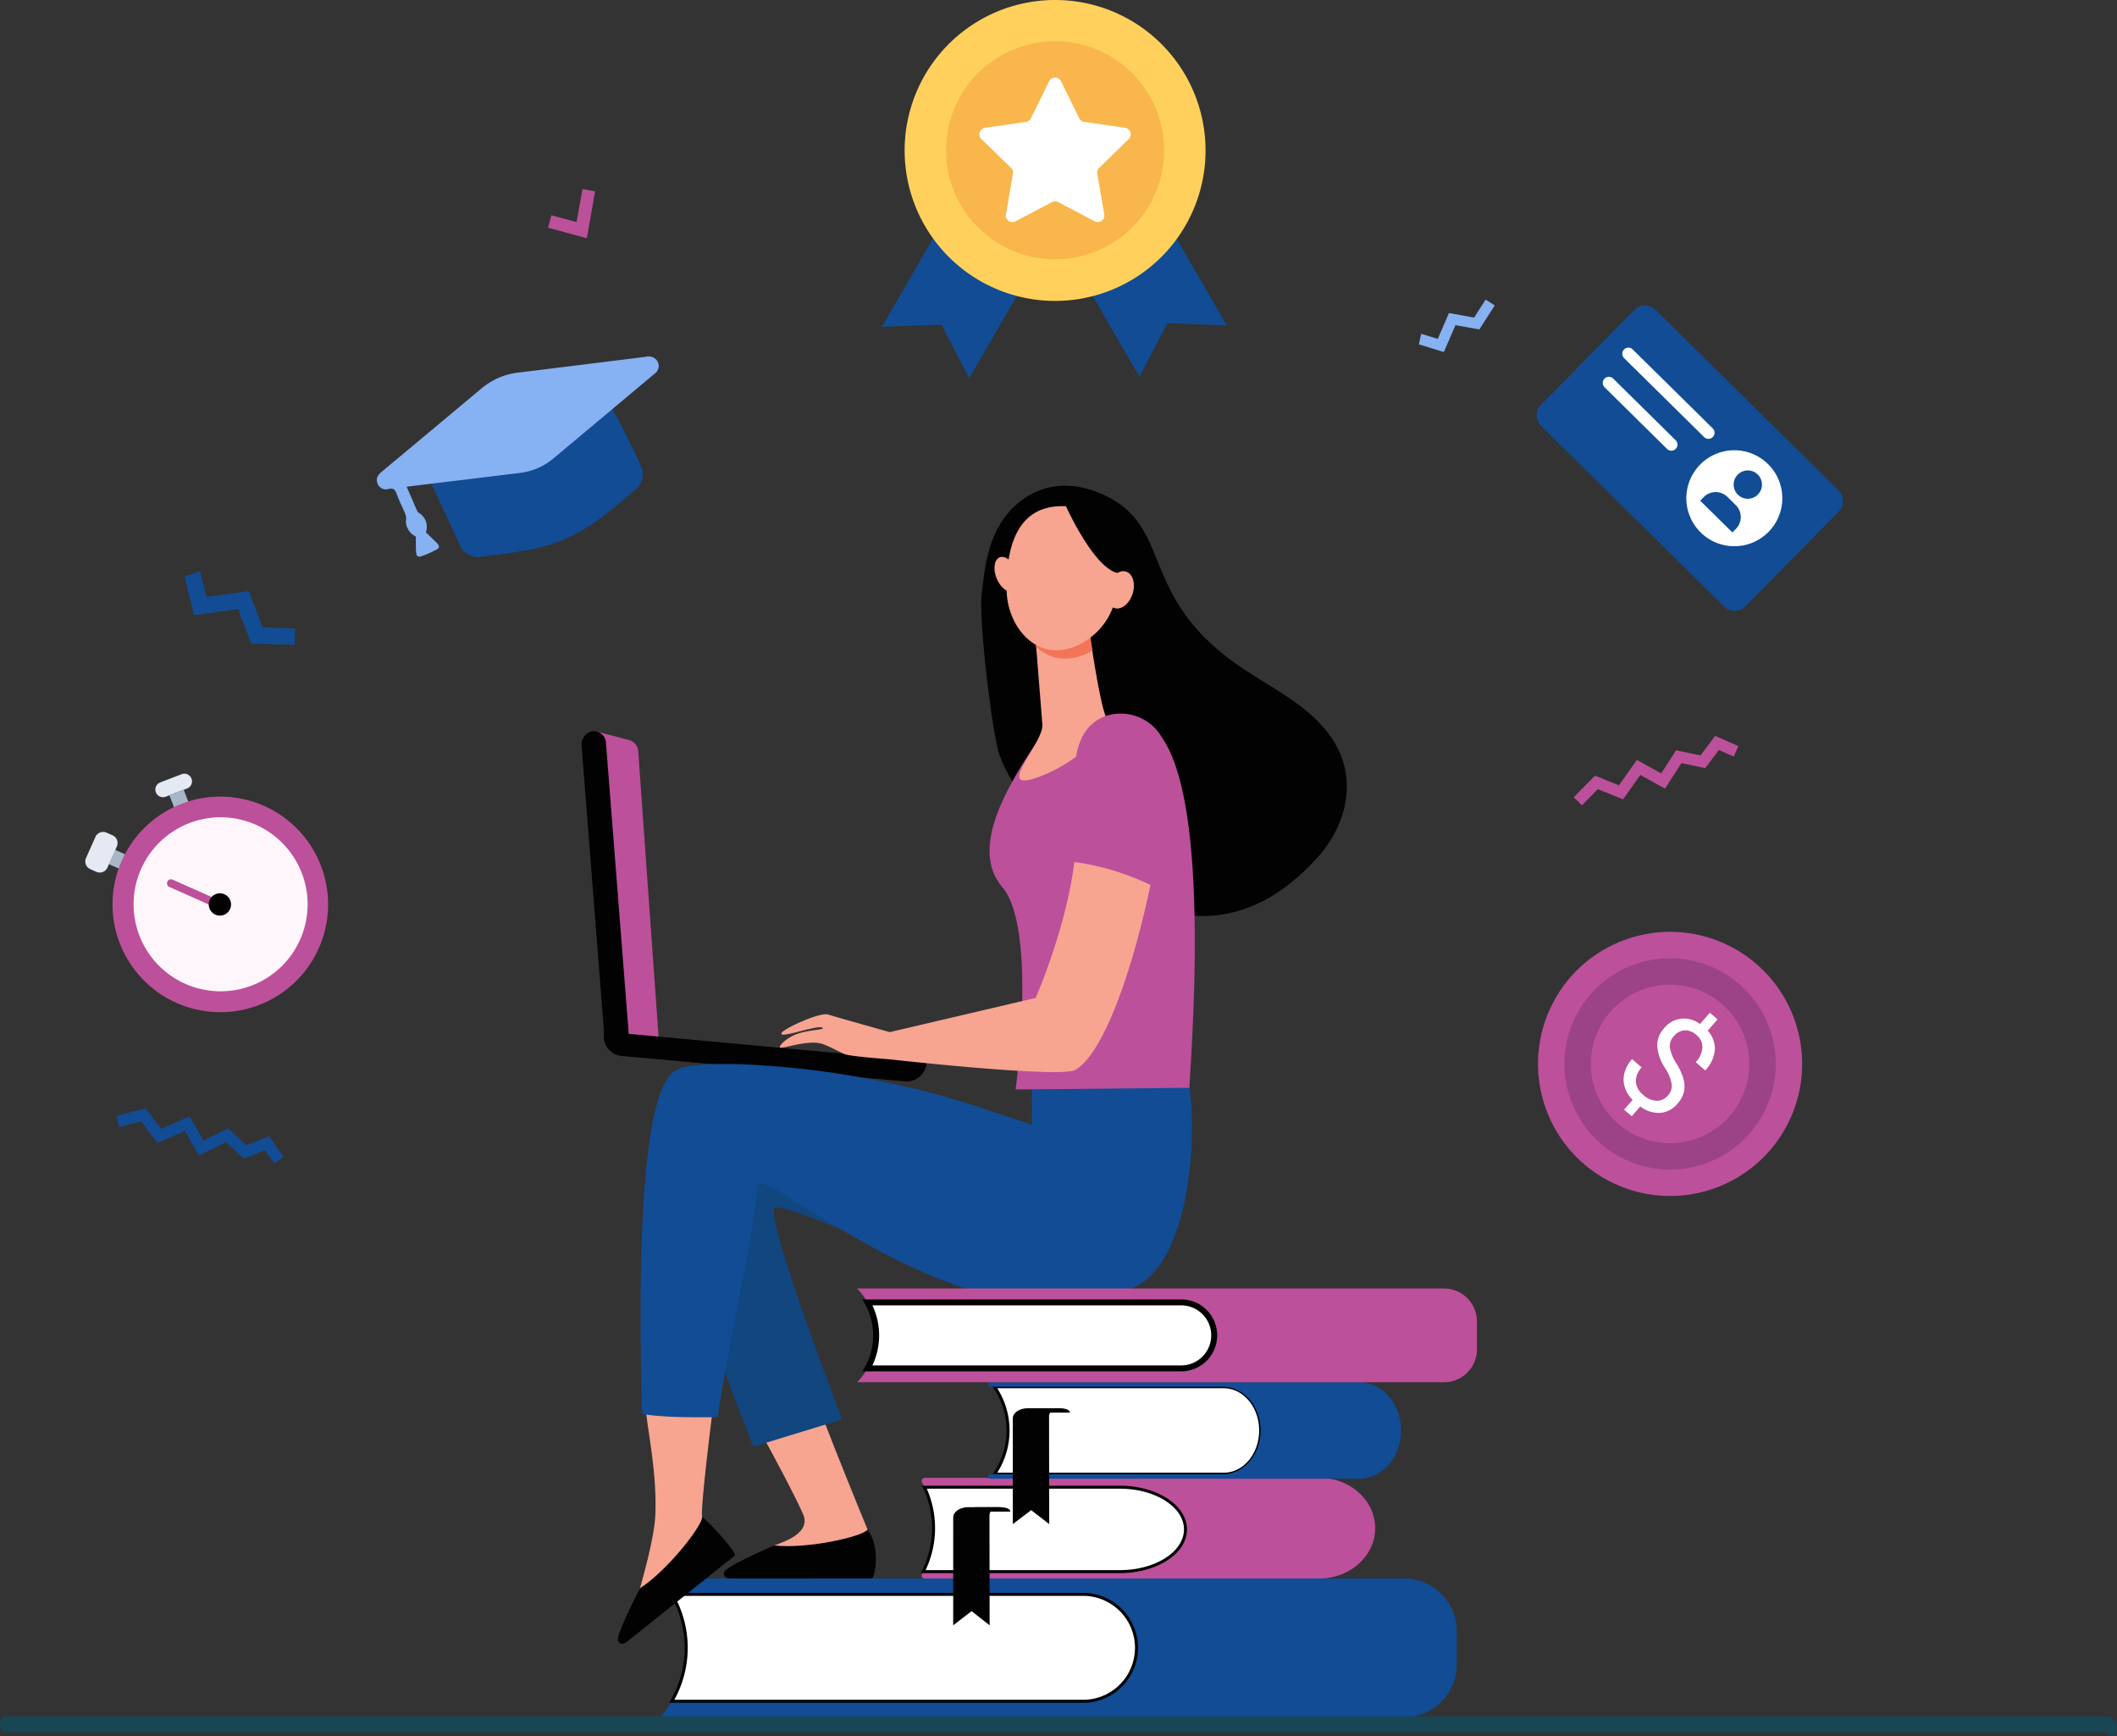 <svg xmlns="http://www.w3.org/2000/svg" xmlns:xlink="http://www.w3.org/1999/xlink" width="356.077" height="292.018" viewBox="0 0 356.077 292.018"><rect x="0" y="0" width="356.077" height="292.018" fill="#333333" stroke="none"/><defs><clipPath id="a"><rect width="58.018" height="63.602" fill="none"/></clipPath></defs><g transform="translate(0 36.423)"><path d="M631.294,226.544l2.794.857,1.876-4.343,4.24.75,1.935-3.02,1.529.98-2.589,4.04-4.018-.711-1.952,4.518-4.2-1.29Z" transform="translate(-392.255 -206.823)" fill="#86b1f2"/><g transform="translate(0 -19.48)"><path d="M1486.939,213.7l1.071,4.312,7.128-.956,2.343,6.111,5.451.156-.079,2.76-7.291-.209-2.22-5.792-7.415.995-1.611-6.488Z" transform="translate(-1453.294 -134.566)" fill="#114c95"/><path d="M557.19,1180.741h125.3a8.831,8.831,0,0,0,8.666-8.988v-5.344a8.831,8.831,0,0,0-8.666-8.988H557.19a17.751,17.751,0,0,1,.23,23.048Z" transform="translate(-446.134 -908.871)" fill="#114c95"/><path d="M827.457,1170.827h69.5a8.994,8.994,0,0,1,0,17.976h-69.5a17.831,17.831,0,0,0,.006-17.976" transform="translate(-714.466 -919.605)" fill="#fff" stroke="#707070" stroke-width="0.25"/><path d="M827.457,1170.827h69.5a8.994,8.994,0,0,1,0,17.976h-69.5A17.831,17.831,0,0,0,827.457,1170.827Z" transform="translate(-714.466 -919.605)" fill="none" stroke="#000" stroke-miterlimit="10" stroke-width="0.5"/><path d="M626.1,1073.2a.52.52,0,0,1,.516-.737h66.3c5.2,0,9.409,3.791,9.409,8.468s-4.213,8.468-9.409,8.468H626.6a.522.522,0,0,1-.517-.741,16.223,16.223,0,0,0,.019-15.458" transform="translate(-471.023 -840.848)" fill="#bc509a"/><path d="M786.316,1080.372h32.858c6.1,0,11.043,3.177,11.043,7.1s-4.944,7.1-11.043,7.1H786.1a16.194,16.194,0,0,0,.216-14.193" transform="translate(-630.822 -847.179)" fill="#fff" stroke="#707070" stroke-width="0.25"/><path d="M786.316,1080.372h32.858c6.1,0,11.043,3.177,11.043,7.1s-4.944,7.1-11.043,7.1H786.1A16.194,16.194,0,0,0,786.316,1080.372Z" transform="translate(-630.822 -847.179)" fill="none" stroke="#000" stroke-miterlimit="10" stroke-width="0.5"/><path d="M933.958,1097.249h4.279c.92,0,1.666.309,1.666.69V1098h-5.945Z" transform="translate(-769.978 -860.692)" fill="#020202"/><path d="M942.031,1098.98c0-.956,1.118-1.731,2.5-1.731h5.492c-1.045,0-1.893.588-1.893,1.313l.026,18.553-3.035-2.386-3.093,2.386Z" transform="translate(-781.702 -860.692)" fill="#020202"/><path d="M722.68,1010.333h38.577c3.421,0,6.194-3.292,6.194-7.352s-2.773-7.352-6.194-7.352H722.68a12.934,12.934,0,0,1,.275,14.285Z" transform="translate(-555.415 -779.327)" fill="#fff" stroke="#707070" stroke-width="0.25"/><path d="M722.68,1010.333h38.577c3.421,0,6.194-3.292,6.194-7.352s-2.773-7.352-6.194-7.352H722.68a12.934,12.934,0,0,1,.275,14.285Z" transform="translate(-555.415 -779.327)" fill="none" stroke="#000" stroke-miterlimit="10" stroke-width="0.5"/><path d="M650.022,999.922h0c0-4.06-2.839-7.352-6.34-7.352H604.519a.385.385,0,0,1,0-.762h62.125c3.865,0,7,3.633,7,8.113s-3.133,8.113-7,8.113H604.519a.385.385,0,0,1,0-.762h39.162c3.5,0,6.34-3.291,6.34-7.352" transform="translate(-437.989 -776.268)" fill="#114c95"/><path d="M883.678,1013.757h4.279c.92,0,1.666.3,1.666.677v.061h-5.946Z" transform="translate(-709.676 -793.841)" fill="#020202"/><path d="M891.751,1015.454c0-.938,1.118-1.7,2.5-1.7h5.492c-1.046,0-1.893.577-1.893,1.287l.026,18.195-3.035-2.34-3.093,2.34Z" transform="translate(-721.4 -793.841)" fill="#020202"/><path d="M1236.306,443.859l-5.7-1.5,3.86,51.483,6.833.228-3.446-48.341a2.088,2.088,0,0,0-1.551-1.871" transform="translate(-1130.505 -336.332)" fill="#bc509a"/><path d="M1261.709,495.236a1.852,1.852,0,0,0,.39-.006,2.284,2.284,0,0,0,1.87-2.513l-3.79-48.409a2.076,2.076,0,0,0-2.226-2.029,2.283,2.283,0,0,0-1.87,2.513l3.79,48.409a2.126,2.126,0,0,0,1.836,2.034" transform="translate(-1158.254 -336.258)" fill="#020202"/><path d="M1058.773,700.888c0,.036,0,.071-.007.107a3.37,3.37,0,0,1-3.408,3.29l-48.1-4.3a3.361,3.361,0,0,1-2.762-3.842c.008-.083.019-.165.031-.247Z" transform="translate(-902.904 -539.331)" fill="#020202"/><path d="M1054.332,975.445c3.15,1.746,12.776-1.316,12.776-1.593.138,2.631,10.78,28.382,10.78,28.382l-.009,7.923s-21.927,1.045-21.611-.892,1.494-.677,5.868-4.337c.388-.325,6.53-1.75,4.868-5.385-3.347-7.321-10.456-19.527-12.672-24.1" transform="translate(-931.954 -761.89)" fill="#f7a491"/><path d="M1072.25,1124.371l-24,.006c-.866-.088-1.069-.792-.763-1.221.63-.882,5.23-2.963,8.322-4.343,5.386.629,14.854-1.442,15.72-2.67,2.28,3.053,1.206,8.127.722,8.227" transform="translate(-925.605 -875.821)" fill="#020202"/><path d="M1064.054,782.261c.325-.974-20.665-9.881-21.6-8.863-1.662,1.8,11.356,35.592,11.356,35.592l-14.957,4.57s-15.55-39.04-14.9-46.181,8.439-15.255,25.317-10.062,14.789,24.944,14.789,24.944" transform="translate(-912.143 -587.195)" fill="#11467f"/><path d="M1171.663,1000.542a79.381,79.381,0,0,1,11.812-.892c-.433,3.273-2.537,20.058-2.153,21.089a12.6,12.6,0,0,0,5.014,6.134s-16.3,14.705-17.282,13.006.727-1.471,1.791-7.074c.094-.5,2.451-8.318,2.6-12.536.279-8.045-1.658-15.26-1.779-19.727" transform="translate(-1063.211 -782.546)" fill="#f7a491"/><path d="M786.558,724.3c2.273-1.213,8.176-1.255,14.667-.835a148.929,148.929,0,0,1,37.181,7.3l8.055,2.668-.026-8.258s25.624-4.287,26.516,2.064c1.343,9.564-.323,28.98-8.861,33.313-26.519,13.461-63.681-21.445-63.815-16.878-.181,6.133-5.351,28.956-6.673,38.948-3.676.064-9.993.061-12.732-.568-.533-19.575-.783-54.3,5.69-57.752" transform="translate(-672.877 -561.217)" fill="#114c95"/><path d="M1185.867,1111.776l-18.321,14.635c-.726.481-1.329.064-1.364-.461-.072-1.082,2.168-5.606,3.685-8.633,4.565-2.927,10.585-10.56,10.477-12.059,1.931,1.631,5.834,6.134,5.523,6.518" transform="translate(-1062.244 -867.105)" fill="#020202"/><path d="M649.994,253.78c.615-5.626,1.264-11.272,5.927-15.4,3.775-3.337,8.573-3.9,13.318-2.117,13.444,5.059,6.517,17,23.659,29.036,5.326,3.741,11.2,6.3,15.208,11.338,5.613,7.05,3.494,15.531-1.622,21.193-24.479,27.091-51.807-9.5-53.769-18.279-1.46-6.534-3.116-22.153-2.72-25.775" transform="translate(-484.902 -170.52)" fill="#020202"/><path d="M781.864,437.992a74.714,74.714,0,0,1,4.059-6.611c2.074-3.687,7.432-5.552,7.432-5.552s1.792.036,3.851.137a1.628,1.628,0,0,0,.388.683c.774.58,5.206-.169,8.069,1.775,9.6,8.226,6.942,48.1,6.188,60.692l-29.226.276s3.685-27.1-2.253-34.059c-4.135-4.848-1.474-11.874,1.492-17.342" transform="translate(-611.801 -323.096)" fill="#bc509a"/><path d="M864.707,352.49s1.607,11.473,2.728,14.261-6.169,8.751-12.236,10.561,1.854-6.159,1.6-9.139-1.354-17.092-1.354-17.092Z" transform="translate(-681.471 -263.246)" fill="#f7a491"/><path d="M865.013,355.128c-.177-2.334-.306-4.047-.306-4.047l9.259,1.409s.234,1.348.492,3.254c-3.754,2.178-7.129,1.49-9.445-.616" transform="translate(-690.73 -263.246)" fill="#f47458"/><path d="M853.805,252.6a10.517,10.517,0,0,1,5.9,4.261c2.253,3.439,3.8,13.563-3.623,18.289s-13.194-1.959-13.29-8.479,1.3-15.221,11.009-14.071" transform="translate(-673.472 -184.308)" fill="#f7a491"/><path d="M927.412,298.931c.633,1.573,1.89,2.55,2.806,2.181s1.146-1.943.513-3.516-1.889-2.55-2.806-2.181-1.146,1.943-.513,3.516" transform="translate(-759.787 -218.613)" fill="#f7a491"/><path d="M823.17,251.934s4.653,10.436,8.741,11.369,4.029,6.183,4.029,6.183-.091-12.127-3.922-14.909a16.115,16.115,0,0,0-8.847-2.644" transform="translate(-643.932 -183.86)" fill="#020202"/><path d="M829.841,309.893c-.538,1.695-.046,3.364,1.1,3.727s2.511-.715,3.049-2.41.046-3.364-1.1-3.728-2.51.716-3.049,2.41" transform="translate(-643.487 -228.282)" fill="#f7a491"/><path d="M815.85,568.446c1.754-.634,4.364-.713,4.32-.944-.176-.937-7.923,2.068-6.876.7.582-.761,6.38-3.458,7.79-3.012,1.367.432,10.345,2.952,10.345,2.952l24.537-5.751s6.193-14.074,6.8-26.166a33.723,33.723,0,0,1,13.055,4.427c-2.146,11.563-7.362,30.307-13.127,33.824-2.425,1.48-31.385-1.771-31.385-1.771s-6.382-.451-7.425-.852c-.791-.3-2.827-1.451-3.935-1.765-2.518-.713-7,1.077-7.018.584-.01-.359,1.128-1.579,2.92-2.227" transform="translate(-681.771 -411.489)" fill="#f7a491"/><path d="M800.882,436.242c.236-3.721,1.645-7.313,5.6-8.47a8.016,8.016,0,0,1,7.167,1.57c2.333,1.905,2.984,4.962,2.973,7.854a112.285,112.285,0,0,1-1.672,19.844,42.459,42.459,0,0,0-14.763-4.646c0-.038.379-11.236.691-16.153" transform="translate(-620.039 -324.425)" fill="#bc509a"/><path d="M1373.157,69.817l6.514,1.778,1.4-7.894-2.132-.379-.988,5.56-4.227-1.154Z" transform="translate(-1280.969 -48.465)" fill="#bc509a"/><g transform="matrix(0.985, 0.174, -0.174, 0.985, 262.14, 31.839)"><path d="M393.316,69.9,428.9,94.451a2.523,2.523,0,0,0,3.51-.644l12.7-18.413a2.523,2.523,0,0,0-.644-3.509L408.883,47.336a2.523,2.523,0,0,0-3.51.644l-12.7,18.413a2.523,2.523,0,0,0,.644,3.51" transform="translate(-392.225 -46.89)" fill="#114c95"/><path d="M444.323,157.484a8.069,8.069,0,1,0,11.224-2.06,8.069,8.069,0,0,0-11.224,2.06" transform="translate(-415.761 -132.732)" fill="#fff"/><path d="M462.744,170.3a2.38,2.38,0,1,0,3.31-.607,2.38,2.38,0,0,0-3.31.607" transform="translate(-427.665 -144.974)" fill="#114c95"/><path d="M475.193,193.941l6.259,4.318.485-.7a2.819,2.819,0,0,0-.72-3.922l-1.618-1.116a2.819,2.819,0,0,0-3.921.72Z" transform="translate(-445.573 -163.207)" fill="#114c95"/><path d="M525.954,97.336a1.029,1.029,0,0,0,.85-1.841L511.248,84.763a1.029,1.029,0,0,0-1.169,1.694l15.556,10.731a1.028,1.028,0,0,0,.319.147" transform="translate(-497.223 -77.098)" fill="#fff"/><path d="M551.7,122.165a1.029,1.029,0,0,0,.85-1.841l-12.15-8.381a1.029,1.029,0,0,0-1.169,1.694l12.15,8.381a1.029,1.029,0,0,0,.318.147" transform="translate(-528.759 -98.881)" fill="#fff"/></g><path d="M540.112,912.706H638.82a5.55,5.55,0,0,1,5.55,5.55v4.668a5.55,5.55,0,0,1-5.55,5.55H540.112l.052-.054a11.3,11.3,0,0,0-.052-15.715" transform="translate(-395.946 -712.931)" fill="#bc509a"/><path d="M761.837,924.417H814.6a5.55,5.55,0,1,1,0,11.1H761.838a11.318,11.318,0,0,0,0-11.1" transform="translate(-615.923 -722.308)" fill="#fff" stroke="#707070" stroke-width="0.25"/><path d="M761.837,924.417H814.6a5.55,5.55,0,1,1,0,11.1H761.838A11.318,11.318,0,0,0,761.837,924.417Z" transform="translate(-615.923 -722.308)" fill="none" stroke="#000" stroke-miterlimit="10" stroke-width="1"/><g transform="translate(-12.646 -1.122)"><path d="M1110.55,13.08c-1.8,1.436-4.929,6.056-8.922,9.3-2.336,1.9-4.135,1.415-7.116,1.775-14.146,1.71-10.313,4.6-12.009,4.885.482,1.109,4.889,10.477,5.712,12.371a3.453,3.453,0,0,0,3.976,2.265c2.926-.4,5.877-.705,8.757-1.33,7.383-1.6,11.491-5.294,16.782-9.778a3.461,3.461,0,0,0,1.022-4.356,120.165,120.165,0,0,0-8.2-15.133" transform="translate(-998.386 34.119)" fill="#114c95"/><path d="M1077.448,30.28c.064,3.083-.172,3.7,1.152,3.234a18.6,18.6,0,0,0,2.321-1.037c.531-.274.552-.635.12-1.069-.628-.631-1.273-1.245-1.9-1.857a2.729,2.729,0,0,0-1.2-3.278c-.231-.135-.063.152-2.033-4.382,6.515-.8,11.111-1.343,19.059-2.32a10.691,10.691,0,0,0,5.659-2.462q8.516-7.125,17.026-14.255a1.571,1.571,0,0,0,.256-2.317,1.778,1.778,0,0,0-1.752-.5c-1.815.228-19.6,2.437-21.4,2.648a11.691,11.691,0,0,0-6.3,2.707q-8.366,7.005-16.753,13.986c-.766.639-.973,1.227-.7,1.938a1.5,1.5,0,0,0,1.917.944c.7-.152,1.016.06,1.259.713,1.1,2.949,1.859,3.6,1.6,4.678a2.97,2.97,0,0,0,1.676,2.631" transform="translate(-994.865 44.15)" fill="#86b1f2"/></g><path d="M354.339,1273.684a1.89,1.89,0,0,1,1.738,2.012c0,1.111-.778,2.012-1.946.661H.823c-.452,0-.82-.593-.823-1.328s.366-1.345.823-1.345Z" transform="translate(0 -1001.961)" fill="#184655"/><path d="M21.615,0,19.761,3.668l-4.189-.135L13.784,7.791,9.367,6.271,7.133,11l-4.24-.9L0,14.3l1.588,1.095,2.163-3.138,4.474.948,2.147-4.544L14.864,10.2l1.972-4.7,4.091.132,1.719-3.4,2.668.649L25.77,1.01Z" transform="matrix(0.985, 0.174, -0.174, 0.985, 267.189, 103.064)" fill="#bc509a"/><path d="M1461.22,667.186l-3.808,1.547-3.069-2.854-4.145,2.037-2.332-4.048-4.789,2.1-2.607-3.463-4.938,1.264.478,1.869,3.692-.944,2.751,3.654,4.6-2.015,2.371,4.116L1454,668.2l3,2.787,3.529-1.435,1.585,2.242,1.575-1.114Z" transform="translate(-1415.972 -493.044)" fill="#114c95"/><g transform="translate(148.328 -16.943)"><path d="M0,255.283l9.993-.353,4.7,8.994L22.69,250.11l-5.232-7-8.817-2.763Z" transform="translate(0 -200.322)" fill="#114c95"/><path d="M217.349,241.7l-5.232,6.995,7.995,13.814,4.7-8.994,9.993.353-8.641-14.931Z" transform="translate(-176.789 -199.145)" fill="#114c95"/><g clip-path="url(#a)"><path d="M73.627,25.306A25.306,25.306,0,1,1,48.322,0,25.306,25.306,0,0,1,73.627,25.306" transform="translate(-19.183)" fill="#ffd15c"/><path d="M101.519,59.986a18.34,18.34,0,1,1-18.34-18.34,18.34,18.34,0,0,1,18.34,18.34" transform="translate(-54.04 -34.71)" fill="#f8b64c"/><path d="M112.263,78.942l3.079,6.239a1.1,1.1,0,0,0,.829.6l6.885,1a1.1,1.1,0,0,1,.61,1.879l-4.982,4.856a1.1,1.1,0,0,0-.317.975l1.176,6.857a1.1,1.1,0,0,1-1.6,1.161l-6.158-3.238a1.1,1.1,0,0,0-1.025,0l-6.158,3.238a1.1,1.1,0,0,1-1.6-1.161l1.176-6.857a1.1,1.1,0,0,0-.317-.975l-4.982-4.856a1.1,1.1,0,0,1,.611-1.879l6.885-1a1.1,1.1,0,0,0,.829-.6l3.079-6.239a1.1,1.1,0,0,1,1.975,0" transform="translate(-82.136 -65.282)" fill="#fff"/></g></g><g transform="translate(7.932 142.052) rotate(-66)"><rect width="2.631" height="1.965" transform="translate(16.689 3.929)" fill="#a7b7c6"/><g transform="translate(0 0)"><g transform="translate(0)"><path d="M5.3,3.947H1.427A1.427,1.427,0,0,1,0,2.52V1.427A1.427,1.427,0,0,1,1.427,0H5.3A1.427,1.427,0,0,1,6.723,1.427V2.52A1.427,1.427,0,0,1,5.3,3.947" transform="translate(14.653 0)" fill="#e4e9f4"/><path d="M3.15,4.968.377,2.195A1.286,1.286,0,0,1,2.195.377L4.968,3.15A1.286,1.286,0,0,1,3.15,4.968" transform="translate(30.546 5.832)" fill="#e4e9f4"/><rect width="2.307" height="2.578" transform="matrix(0.707, -0.707, 0.707, 0.707, 29.785, 10.155)" fill="#a7b7c6"/><path d="M36.263,18.131A18.131,18.131,0,1,1,18.131,0,18.131,18.131,0,0,1,36.263,18.131" transform="translate(0 5.677)" fill="#bc509a"/><path d="M29.27,14.635A14.635,14.635,0,1,1,14.635,0,14.635,14.635,0,0,1,29.27,14.635" transform="translate(3.533 9.21)" fill="#fff6fc"/><path d="M1.346,8.147H0V.673a.673.673,0,1,1,1.346,0Z" transform="translate(17.326 14.112)" fill="#bc509a"/><path d="M3.749,1.874A1.874,1.874,0,1,1,1.874,0,1.874,1.874,0,0,1,3.749,1.874" transform="translate(16.221 21.874)" fill="#020202"/></g></g></g><g transform="matrix(0.883, 0.469, -0.469, 0.883, 271.706, 131.96)"><circle cx="22.218" cy="22.218" r="22.218" transform="translate(0)" fill="#bc509a"/><circle cx="17.774" cy="17.774" r="17.774" transform="translate(4.444 4.444)" fill="#9b4386"/><circle cx="13.331" cy="13.331" r="13.331" transform="translate(8.887 8.887)" fill="#bc509a"/><path d="M8.551,15.1a2.386,2.386,0,0,0-.739-1.777,6.614,6.614,0,0,0-2.493-1.307A7.993,7.993,0,0,1,1.76,10.07,4.285,4.285,0,0,1,.642,7.027,4.406,4.406,0,0,1,1.737,3.943,4.652,4.652,0,0,1,4.746,2.51V0H6.454V2.522a4.418,4.418,0,0,1,3,1.616,5.809,5.809,0,0,1,1.072,3.7H8.414a3.993,3.993,0,0,0-.768-2.576A2.523,2.523,0,0,0,5.571,4.31a2.863,2.863,0,0,0-2.086.706,2.628,2.628,0,0,0-.722,1.969,2.4,2.4,0,0,0,.762,1.866,7.022,7.022,0,0,0,2.51,1.263,10.567,10.567,0,0,1,2.728,1.25,4.389,4.389,0,0,1,1.444,1.588,4.589,4.589,0,0,1,.464,2.121,4.25,4.25,0,0,1-1.163,3.118,5.159,5.159,0,0,1-3.261,1.4V21.78h-1.7V19.59a4.943,4.943,0,0,1-3.341-1.519A5.125,5.125,0,0,1,0,14.478H2.121a3.373,3.373,0,0,0,.837,2.453,3.159,3.159,0,0,0,2.373.86,3.559,3.559,0,0,0,2.361-.722A2.439,2.439,0,0,0,8.551,15.1Z" transform="matrix(0.974, 0.225, -0.225, 0.974, 19.468, 10.407)" fill="#fff"/></g></g></g></svg>